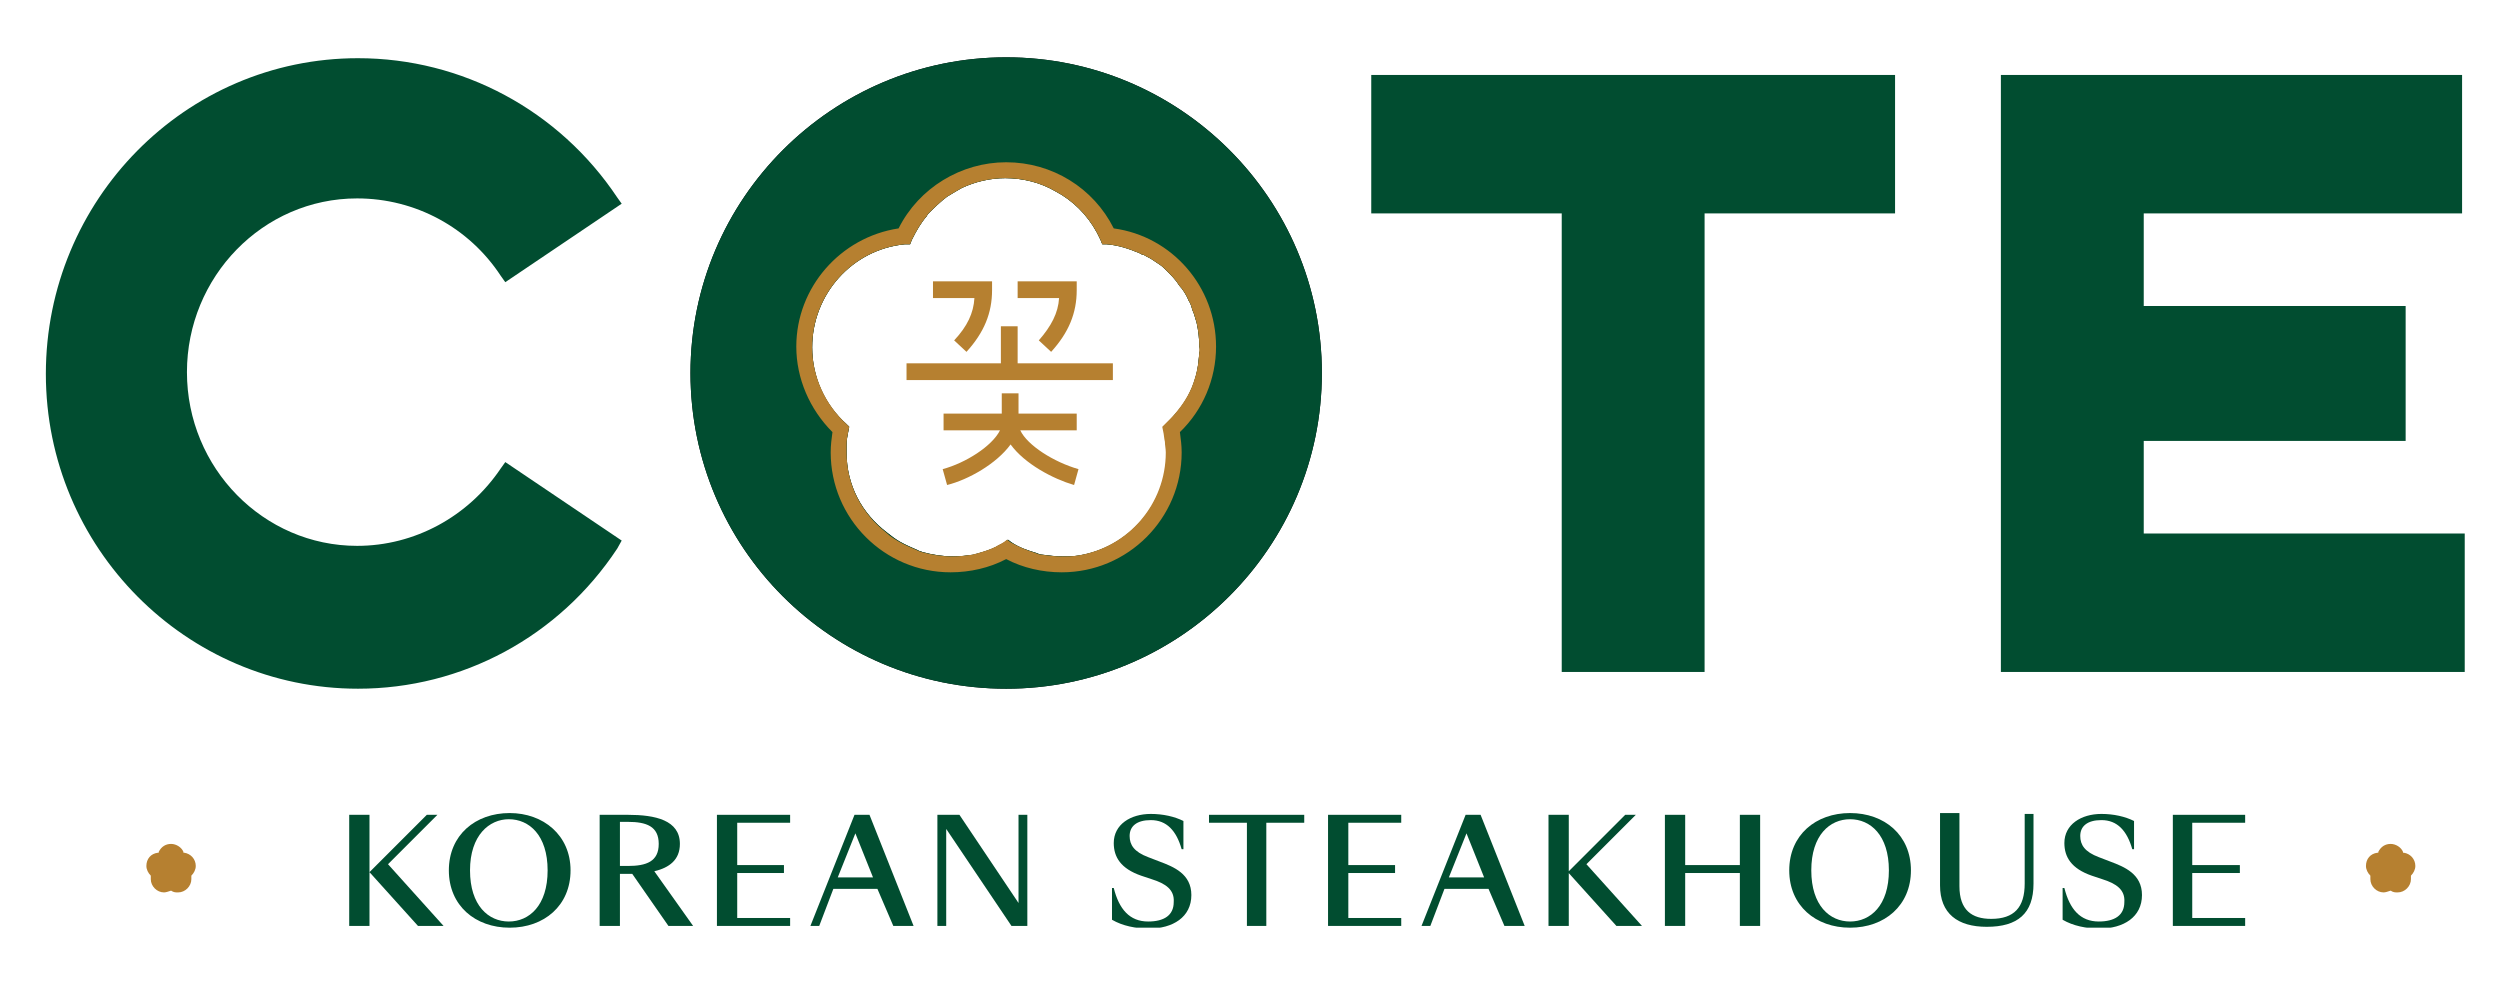 <?xml version="1.0" encoding="utf-8"?>
<!-- Generator: Adobe Illustrator 27.2.0, SVG Export Plug-In . SVG Version: 6.00 Build 0)  -->
<svg version="1.1" id="Layer_1" xmlns="http://www.w3.org/2000/svg" xmlns:xlink="http://www.w3.org/1999/xlink" x="0px" y="0px"
	 viewBox="0 0 283.5 111.6" style="enable-background:new 0 0 283.5 111.6;" xml:space="preserve">
<style type="text/css">
	.st0{clip-path:url(#SVGID_00000017479299477479685960000011115486270789391272_);fill:#010101;}
	.st1{clip-path:url(#SVGID_00000017479299477479685960000011115486270789391272_);fill:#014D30;}
	.st2{clip-path:url(#SVGID_00000017479299477479685960000011115486270789391272_);fill:#B68030;}
</style>
<g>
	<defs>
		<rect id="SVGID_1_" x="5.2" y="6.5" width="274.4" height="98.7"/>
	</defs>
	<clipPath id="SVGID_00000011739039149085871510000010745201628723639481_">
		<use xlink:href="#SVGID_1_"  style="overflow:visible;"/>
	</clipPath>
	<path style="clip-path:url(#SVGID_00000011739039149085871510000010745201628723639481_);fill:#010101;" d="M114.1,6.5
		c-19.7,0-35.8,16-35.8,35.8s16,35.8,35.8,35.8c19.7,0,35.8-16,35.8-35.8S133.8,6.5,114.1,6.5 M136,40c0,0.4-0.1,0.8-0.1,1.2
		c-0.1,0.6-0.2,1.2-0.4,1.8c-0.4,1.4-1.1,2.6-2,3.7c-0.3,0.3-0.5,0.6-0.8,0.9c-0.1,0.1-0.3,0.3-0.4,0.4l-0.2,0.2l-0.2,0.2l0.1,0.5
		c0.1,0.4,0.1,0.8,0.2,1.2c0,0.4,0.1,0.8,0.1,1.2c0,5.9-4.3,10.8-10,11.7c-0.6,0.1-1.2,0.1-1.8,0.1c-0.8,0-1.5-0.1-2.3-0.2
		c-0.2,0-0.5-0.1-0.7-0.2c-1-0.3-1.9-0.6-2.8-1.2l-0.4-0.3l-0.4,0.3c-0.3,0.2-0.6,0.3-0.9,0.5c-0.6,0.3-1.2,0.5-1.9,0.7
		c-0.2,0.1-0.5,0.1-0.7,0.2c-0.7,0.1-1.5,0.2-2.3,0.2c-1.2,0-2.4-0.2-3.5-0.5c-0.2-0.1-0.4-0.1-0.5-0.2c-0.7-0.3-1.4-0.6-2.1-1
		c-0.5-0.3-0.9-0.6-1.4-1C97.7,58.2,96,55,96,51.3c0-0.3,0-0.6,0-0.9c0-0.5,0.1-1,0.2-1.5l0.1-0.5l-0.2-0.2L96,48.1
		c-2.5-2.2-3.9-5.4-3.9-8.7c0-6,4.5-11.1,10.5-11.7l0.2,0l0.4,0l0.2-0.5c0.5-1,1-1.9,1.7-2.7c0-0.1,0.1-0.1,0.1-0.2
		c0.7-0.7,1.4-1.4,2.2-2c0.3-0.2,0.7-0.4,1-0.6c0.2-0.1,0.5-0.3,0.7-0.4c1.5-0.7,3.2-1.1,4.9-1.1c2,0,4,0.5,5.7,1.5
		c0.2,0.1,0.5,0.3,0.7,0.4c1.9,1.2,3.4,2.9,4.4,5.1l0.2,0.5l0.3,0l0.2,0c1.3,0.1,2.5,0.5,3.7,1c0.2,0.1,0.3,0.2,0.5,0.2
		c0.3,0.2,0.6,0.3,0.9,0.5c0.3,0.2,0.6,0.4,0.9,0.6c0.3,0.2,0.5,0.4,0.8,0.7c0.4,0.4,0.7,0.7,1.1,1.2c0.2,0.3,0.4,0.6,0.6,0.8
		c0.3,0.4,0.6,0.9,0.8,1.4c0.2,0.3,0.3,0.6,0.4,1c0.1,0.2,0.1,0.3,0.2,0.5c0.1,0.3,0.2,0.7,0.3,1c0.2,0.9,0.3,1.8,0.3,2.7
		C136.1,39.6,136.1,39.8,136,40"/>
	<path style="clip-path:url(#SVGID_00000011739039149085871510000010745201628723639481_);fill:#014D30;" d="M114.1,6.5
		c-19.7,0-35.8,16-35.8,35.8s16,35.8,35.8,35.8c19.7,0,35.8-16,35.8-35.8S133.8,6.5,114.1,6.5 M136,40c0,0.4-0.1,0.8-0.1,1.2
		c-0.1,0.6-0.2,1.2-0.4,1.8c-0.4,1.4-1.1,2.6-2,3.7c-0.3,0.3-0.5,0.6-0.8,0.9c-0.1,0.1-0.3,0.3-0.4,0.4l-0.2,0.2l-0.2,0.2l0.1,0.5
		c0.1,0.4,0.1,0.8,0.2,1.2c0,0.4,0.1,0.8,0.1,1.2c0,5.9-4.3,10.8-10,11.7c-0.6,0.1-1.2,0.1-1.8,0.1c-0.8,0-1.5-0.1-2.3-0.2
		c-0.2,0-0.5-0.1-0.7-0.2c-1-0.3-1.9-0.6-2.8-1.2l-0.4-0.3l-0.4,0.3c-0.3,0.2-0.6,0.3-0.9,0.5c-0.6,0.3-1.2,0.5-1.9,0.7
		c-0.2,0.1-0.5,0.1-0.7,0.2c-0.7,0.1-1.5,0.2-2.3,0.2c-1.2,0-2.4-0.2-3.5-0.5c-0.2-0.1-0.4-0.1-0.5-0.2c-0.7-0.3-1.4-0.6-2.1-1
		c-0.5-0.3-0.9-0.6-1.4-1C97.7,58.2,96,55,96,51.3c0-0.3,0-0.6,0-0.9c0-0.5,0.1-1,0.2-1.5l0.1-0.5l-0.2-0.2L96,48.1
		c-2.5-2.2-3.9-5.4-3.9-8.7c0-6,4.5-11.1,10.5-11.7l0.2,0l0.4,0l0.2-0.5c0.5-1,1-1.9,1.7-2.7c0-0.1,0.1-0.1,0.1-0.2
		c0.7-0.7,1.4-1.4,2.2-2c0.3-0.2,0.7-0.4,1-0.6c0.2-0.1,0.5-0.3,0.7-0.4c1.5-0.7,3.2-1.1,4.9-1.1c2,0,4,0.5,5.7,1.5
		c0.2,0.1,0.5,0.3,0.7,0.4c1.9,1.2,3.4,2.9,4.4,5.1l0.2,0.5l0.3,0l0.2,0c1.3,0.1,2.5,0.5,3.7,1c0.2,0.1,0.3,0.2,0.5,0.2
		c0.3,0.2,0.6,0.3,0.9,0.5c0.3,0.2,0.6,0.4,0.9,0.6c0.3,0.2,0.5,0.4,0.8,0.7c0.4,0.4,0.7,0.7,1.1,1.2c0.2,0.3,0.4,0.6,0.6,0.8
		c0.3,0.4,0.6,0.9,0.8,1.4c0.2,0.3,0.3,0.6,0.4,1c0.1,0.2,0.1,0.3,0.2,0.5c0.1,0.3,0.2,0.7,0.3,1c0.2,0.9,0.3,1.8,0.3,2.7
		C136.1,39.6,136.1,39.8,136,40"/>
	<path style="clip-path:url(#SVGID_00000011739039149085871510000010745201628723639481_);fill:#B68030;" d="M137.9,39.3
		c0-6.8-5-12.5-11.6-13.4c-2.3-4.6-7-7.5-12.2-7.5c-5.1,0-9.9,2.9-12.2,7.5c-6.6,1-11.6,6.7-11.6,13.4c0,3.6,1.5,7.1,4.1,9.7
		c-0.1,0.7-0.2,1.5-0.2,2.3c0,7.5,6.1,13.6,13.6,13.6c2.2,0,4.4-0.5,6.3-1.5c1.9,1,4.1,1.5,6.3,1.5c7.5,0,13.6-6.1,13.6-13.6
		c0-0.8-0.1-1.5-0.2-2.3C136.4,46.5,137.9,43,137.9,39.3 M132.6,47.6c-0.1,0.1-0.3,0.3-0.4,0.4l-0.2,0.2l-0.2,0.2l0.1,0.5
		c0.1,0.4,0.1,0.8,0.2,1.2c0,0.4,0.1,0.8,0.1,1.2c0,5.9-4.3,10.8-10,11.7c-0.6,0.1-1.2,0.1-1.8,0.1c-0.8,0-1.5-0.1-2.3-0.2
		c-0.2,0-0.5-0.1-0.7-0.2c-1-0.3-1.9-0.7-2.8-1.2l-0.4-0.3l-0.4,0.3c-0.3,0.2-0.6,0.3-0.9,0.5c-0.6,0.3-1.2,0.5-1.9,0.7
		c-0.2,0.1-0.5,0.1-0.7,0.2c-0.7,0.1-1.5,0.2-2.3,0.2c-1.2,0-2.4-0.2-3.5-0.5c-0.2-0.1-0.4-0.1-0.5-0.2c-0.7-0.3-1.4-0.6-2.1-1
		c-0.5-0.3-1-0.6-1.4-1C97.7,58.2,96,55,96,51.3c0-0.3,0-0.6,0-0.9c0-0.5,0.1-1,0.2-1.5l0.1-0.5l-0.2-0.2L96,48.1
		c-2.4-2.2-3.9-5.4-3.9-8.7c0-6,4.5-11.1,10.5-11.7l0.2,0l0.4,0l0.2-0.5c0.5-1,1-1.9,1.7-2.7c0-0.1,0.1-0.1,0.1-0.2
		c0.7-0.7,1.4-1.4,2.2-2c0.3-0.2,0.7-0.4,1-0.6c0.2-0.1,0.5-0.3,0.7-0.4c1.5-0.7,3.2-1.1,4.9-1.1c2,0,4,0.5,5.7,1.5
		c0.2,0.1,0.5,0.3,0.7,0.4c1.9,1.2,3.4,2.9,4.4,5.1l0.2,0.5l0.3,0l0.2,0c1.3,0.1,2.5,0.5,3.7,1c0.2,0.1,0.3,0.2,0.5,0.2
		c0.3,0.2,0.6,0.3,0.9,0.5c0.3,0.2,0.6,0.4,0.9,0.6c0.3,0.2,0.5,0.4,0.8,0.7c0.4,0.4,0.7,0.7,1.1,1.2c0.2,0.3,0.4,0.6,0.6,0.8
		c0.3,0.4,0.6,0.9,0.8,1.4c0.2,0.3,0.3,0.6,0.4,1c0.1,0.2,0.1,0.3,0.2,0.5c0.1,0.3,0.2,0.7,0.3,1c0.2,0.9,0.3,1.8,0.3,2.7
		c0,0.2,0,0.4,0,0.6c0,0.4-0.1,0.8-0.1,1.2c-0.1,0.6-0.2,1.2-0.4,1.8c-0.4,1.4-1.1,2.6-2,3.7C133.2,47,132.9,47.3,132.6,47.6"/>
	<path style="clip-path:url(#SVGID_00000011739039149085871510000010745201628723639481_);fill:#B68030;" d="M117.8,38.6l1.4,1.3
		c2-2.2,2.9-4.4,2.9-7v-1h-6.7v1.9h4.7C120,35.5,119.2,37,117.8,38.6"/>
	<path style="clip-path:url(#SVGID_00000011739039149085871510000010745201628723639481_);fill:#B68030;" d="M108.2,38.6l1.4,1.3
		c2-2.2,2.9-4.4,2.9-7v-1h-6.7v1.9h4.7C110.4,35.5,109.7,37,108.2,38.6"/>
	<polygon style="clip-path:url(#SVGID_00000011739039149085871510000010745201628723639481_);fill:#B68030;" points="115.4,41.2 
		115.4,37 113.5,37 113.5,41.2 102.8,41.2 102.8,43.1 126.2,43.1 126.2,41.2 	"/>
	<path style="clip-path:url(#SVGID_00000011739039149085871510000010745201628723639481_);fill:#B68030;" d="M115.7,48.8h6.4v-1.9
		h-6.6v-2.3h-1.9v2.3h-6.6v1.9h6.4c-0.9,1.8-3.9,3.7-6.5,4.4l0.5,1.8c2.4-0.6,5.6-2.4,7.2-4.6c1.6,2.2,4.8,3.9,7.2,4.6l0.5-1.8
		C119.5,52.4,116.5,50.5,115.7,48.8"/>
	<path style="clip-path:url(#SVGID_00000011739039149085871510000010745201628723639481_);fill:#014D30;" d="M40.6,78.1
		c-19.5,0-35.4-16-35.4-35.7C5.2,22.7,21,6.6,40.6,6.6c11.8,0,22.8,5.9,29.4,15.8l0.5,0.7l-13.2,8.9l-0.5-0.7
		c-3.6-5.5-9.7-8.8-16.3-8.8c-10.7,0-19.3,8.9-19.3,19.7c0,10.9,8.7,19.7,19.3,19.7c6.5,0,12.6-3.3,16.3-8.8l0.5-0.7l13.2,8.9
		L70,62.2C63.4,72.2,52.4,78.1,40.6,78.1"/>
	<polygon style="clip-path:url(#SVGID_00000011739039149085871510000010745201628723639481_);fill:#014D30;" points="177.1,76.2 
		177.1,24.2 155.5,24.2 155.5,8.5 214.9,8.5 214.9,24.2 193.3,24.2 193.3,76.2 	"/>
	<polygon style="clip-path:url(#SVGID_00000011739039149085871510000010745201628723639481_);fill:#014D30;" points="226.9,76.2 
		226.9,8.5 279.2,8.5 279.2,24.2 243.1,24.2 243.1,34.7 272.8,34.7 272.8,50 243.1,50 243.1,60.5 279.5,60.5 279.5,76.2 	"/>
	<path style="clip-path:url(#SVGID_00000011739039149085871510000010745201628723639481_);fill:#B68030;" d="M19.4,101L19.4,101
		c0.3,0.2,0.5,0.2,0.8,0.2c0.8,0,1.5-0.7,1.5-1.5c0-0.1,0-0.2,0-0.3l0-0.1l0,0c0.3-0.3,0.5-0.7,0.5-1.1c0-0.8-0.6-1.4-1.3-1.5
		l-0.1,0l0-0.1c-0.2-0.5-0.8-0.9-1.4-0.9c-0.6,0-1.1,0.3-1.4,0.9l0,0.1l-0.1,0c-0.8,0.1-1.3,0.7-1.3,1.5c0,0.4,0.2,0.8,0.5,1.1l0,0
		l0,0.1c0,0.1,0,0.2,0,0.3c0,0.8,0.7,1.5,1.5,1.5C18.8,101.2,19.1,101.1,19.4,101L19.4,101z"/>
	<path style="clip-path:url(#SVGID_00000011739039149085871510000010745201628723639481_);fill:#B68030;" d="M271.1,101L271.1,101
		c0.3,0.2,0.5,0.2,0.8,0.2c0.8,0,1.5-0.7,1.5-1.5c0-0.1,0-0.2,0-0.3l0-0.1l0,0c0.3-0.3,0.5-0.7,0.5-1.1c0-0.8-0.6-1.4-1.3-1.5
		l-0.1,0l0-0.1c-0.2-0.5-0.8-0.9-1.4-0.9s-1.1,0.3-1.4,0.9l0,0.1l-0.1,0c-0.8,0.1-1.3,0.7-1.3,1.5c0,0.4,0.2,0.8,0.5,1.1l0,0l0,0.1
		c0,0.1,0,0.2,0,0.3c0,0.8,0.7,1.5,1.5,1.5C270.5,101.2,270.8,101.1,271.1,101L271.1,101z"/>
	<path style="clip-path:url(#SVGID_00000011739039149085871510000010745201628723639481_);fill:#014D30;" d="M39.6,92.4h2.3V105
		h-2.3V92.4z M49.6,92.4L44,98l6.3,7h-2.9l-5.5-6.1l6.5-6.5H49.6z"/>
	<path style="clip-path:url(#SVGID_00000011739039149085871510000010745201628723639481_);fill:#014D30;" d="M64.7,98.7
		c0,4-3,6.5-6.9,6.5c-3.9,0-6.9-2.5-6.9-6.5s3-6.5,6.9-6.5C61.6,92.2,64.7,94.7,64.7,98.7 M53.3,98.7c0,4,2.1,5.8,4.4,5.8
		c2.3,0,4.4-1.8,4.4-5.8s-2.1-5.8-4.4-5.8C55.5,92.9,53.3,94.7,53.3,98.7"/>
	<path style="clip-path:url(#SVGID_00000011739039149085871510000010745201628723639481_);fill:#014D30;" d="M70.3,105H68V92.4h3.2
		c3.1,0,5.9,0.6,5.9,3.3c0,1.8-1.2,2.7-2.9,3.1l4.4,6.2h-2.8l-4.1-5.9h-0.5h-0.9V105z M71.2,98.2c2.1,0,3.5-0.5,3.5-2.5
		c0-2-1.4-2.5-3.5-2.5h-0.9v5H71.2z"/>
	<polygon style="clip-path:url(#SVGID_00000011739039149085871510000010745201628723639481_);fill:#014D30;" points="81.3,92.4 
		89.6,92.4 89.6,93.3 83.6,93.3 83.6,98.1 88.9,98.1 88.9,99 83.6,99 83.6,104.1 89.6,104.1 89.6,105 81.3,105 	"/>
	<path style="clip-path:url(#SVGID_00000011739039149085871510000010745201628723639481_);fill:#014D30;" d="M99.5,100.8h-5
		l-1.6,4.2h-1l5-12.6h1.7l5,12.6h-2.3L99.5,100.8z M95,99.5h4l-2-5L95,99.5z"/>
	<polygon style="clip-path:url(#SVGID_00000011739039149085871510000010745201628723639481_);fill:#014D30;" points="116.5,92.4 
		116.5,105 114.7,105 107.3,94 107.3,105 106.3,105 106.3,92.4 108.8,92.4 115.5,102.4 115.5,92.4 	"/>
	<path style="clip-path:url(#SVGID_00000011739039149085871510000010745201628723639481_);fill:#014D30;" d="M130.6,99.7l-1.2-0.4
		c-2.3-0.8-3.1-2.1-3.1-3.7c0-2.1,1.9-3.3,4.2-3.3c1.4,0,2.7,0.3,3.7,0.8v3.2H134c-0.6-2.1-1.7-3.3-3.5-3.3c-1.6,0-2.4,0.7-2.4,1.8
		c0,1,0.5,1.8,2.1,2.4l1.3,0.5c1.6,0.6,3.6,1.4,3.6,3.8c0,2.5-2.1,3.8-4.8,3.8c-1.5,0-3-0.3-4.2-1v-3.6h0.2c0.6,2.4,1.8,3.8,3.9,3.8
		c1.8,0,2.9-0.7,2.9-2.2C133.2,100.9,132.2,100.2,130.6,99.7"/>
	<polygon style="clip-path:url(#SVGID_00000011739039149085871510000010745201628723639481_);fill:#014D30;" points="143.6,105 
		141.4,105 141.4,93.3 137.1,93.3 137.1,92.4 147.9,92.4 147.9,93.3 143.6,93.3 	"/>
	<polygon style="clip-path:url(#SVGID_00000011739039149085871510000010745201628723639481_);fill:#014D30;" points="150.6,92.4 
		158.9,92.4 158.9,93.3 152.9,93.3 152.9,98.1 158.2,98.1 158.2,99 152.9,99 152.9,104.1 158.9,104.1 158.9,105 150.6,105 	"/>
	<path style="clip-path:url(#SVGID_00000011739039149085871510000010745201628723639481_);fill:#014D30;" d="M168.8,100.8h-5
		l-1.6,4.2h-1l5-12.6h1.7l5,12.6h-2.3L168.8,100.8z M164.3,99.5h4l-2-5L164.3,99.5z"/>
	<path style="clip-path:url(#SVGID_00000011739039149085871510000010745201628723639481_);fill:#014D30;" d="M175.6,92.4h2.3V105
		h-2.3V92.4z M185.5,92.4l-5.6,5.6l6.3,7h-2.9l-5.5-6.1l6.5-6.5H185.5z"/>
	<polygon style="clip-path:url(#SVGID_00000011739039149085871510000010745201628723639481_);fill:#014D30;" points="197.3,99 
		191.1,99 191.1,105 188.8,105 188.8,92.4 191.1,92.4 191.1,98.1 197.3,98.1 197.3,92.4 199.6,92.4 199.6,105 197.3,105 	"/>
	<path style="clip-path:url(#SVGID_00000011739039149085871510000010745201628723639481_);fill:#014D30;" d="M216.7,98.7
		c0,4-3,6.5-6.9,6.5c-3.9,0-6.9-2.5-6.9-6.5s3-6.5,6.9-6.5C213.7,92.2,216.7,94.7,216.7,98.7 M205.4,98.7c0,4,2.1,5.8,4.4,5.8
		c2.3,0,4.4-1.8,4.4-5.8s-2.1-5.8-4.4-5.8C207.5,92.9,205.4,94.7,205.4,98.7"/>
	<path style="clip-path:url(#SVGID_00000011739039149085871510000010745201628723639481_);fill:#014D30;" d="M222.2,92.4v8.1
		c0,2.7,1.4,3.7,3.6,3.7c2.6,0,3.8-1.3,3.8-4v-7.9h1v7.9c0,3.4-1.8,4.9-5.3,4.9c-3.3,0-5.3-1.5-5.3-4.7v-8.2H222.2z"/>
	<path style="clip-path:url(#SVGID_00000011739039149085871510000010745201628723639481_);fill:#014D30;" d="M238.4,99.7l-1.2-0.4
		c-2.3-0.8-3.1-2.1-3.1-3.7c0-2.1,1.9-3.3,4.2-3.3c1.4,0,2.7,0.3,3.7,0.8v3.2h-0.2c-0.6-2.1-1.7-3.3-3.5-3.3c-1.6,0-2.4,0.7-2.4,1.8
		c0,1,0.5,1.8,2.1,2.4l1.3,0.5c1.6,0.6,3.6,1.4,3.6,3.8c0,2.5-2.1,3.8-4.8,3.8c-1.5,0-3-0.3-4.2-1v-3.6h0.2c0.6,2.4,1.8,3.8,3.9,3.8
		c1.8,0,2.9-0.7,2.9-2.2C241,100.9,240,100.2,238.4,99.7"/>
	<polygon style="clip-path:url(#SVGID_00000011739039149085871510000010745201628723639481_);fill:#014D30;" points="246.4,92.4 
		254.6,92.4 254.6,93.3 248.6,93.3 248.6,98.1 254,98.1 254,99 248.6,99 248.6,104.1 254.6,104.1 254.6,105 246.4,105 	"/>
</g>
</svg>
